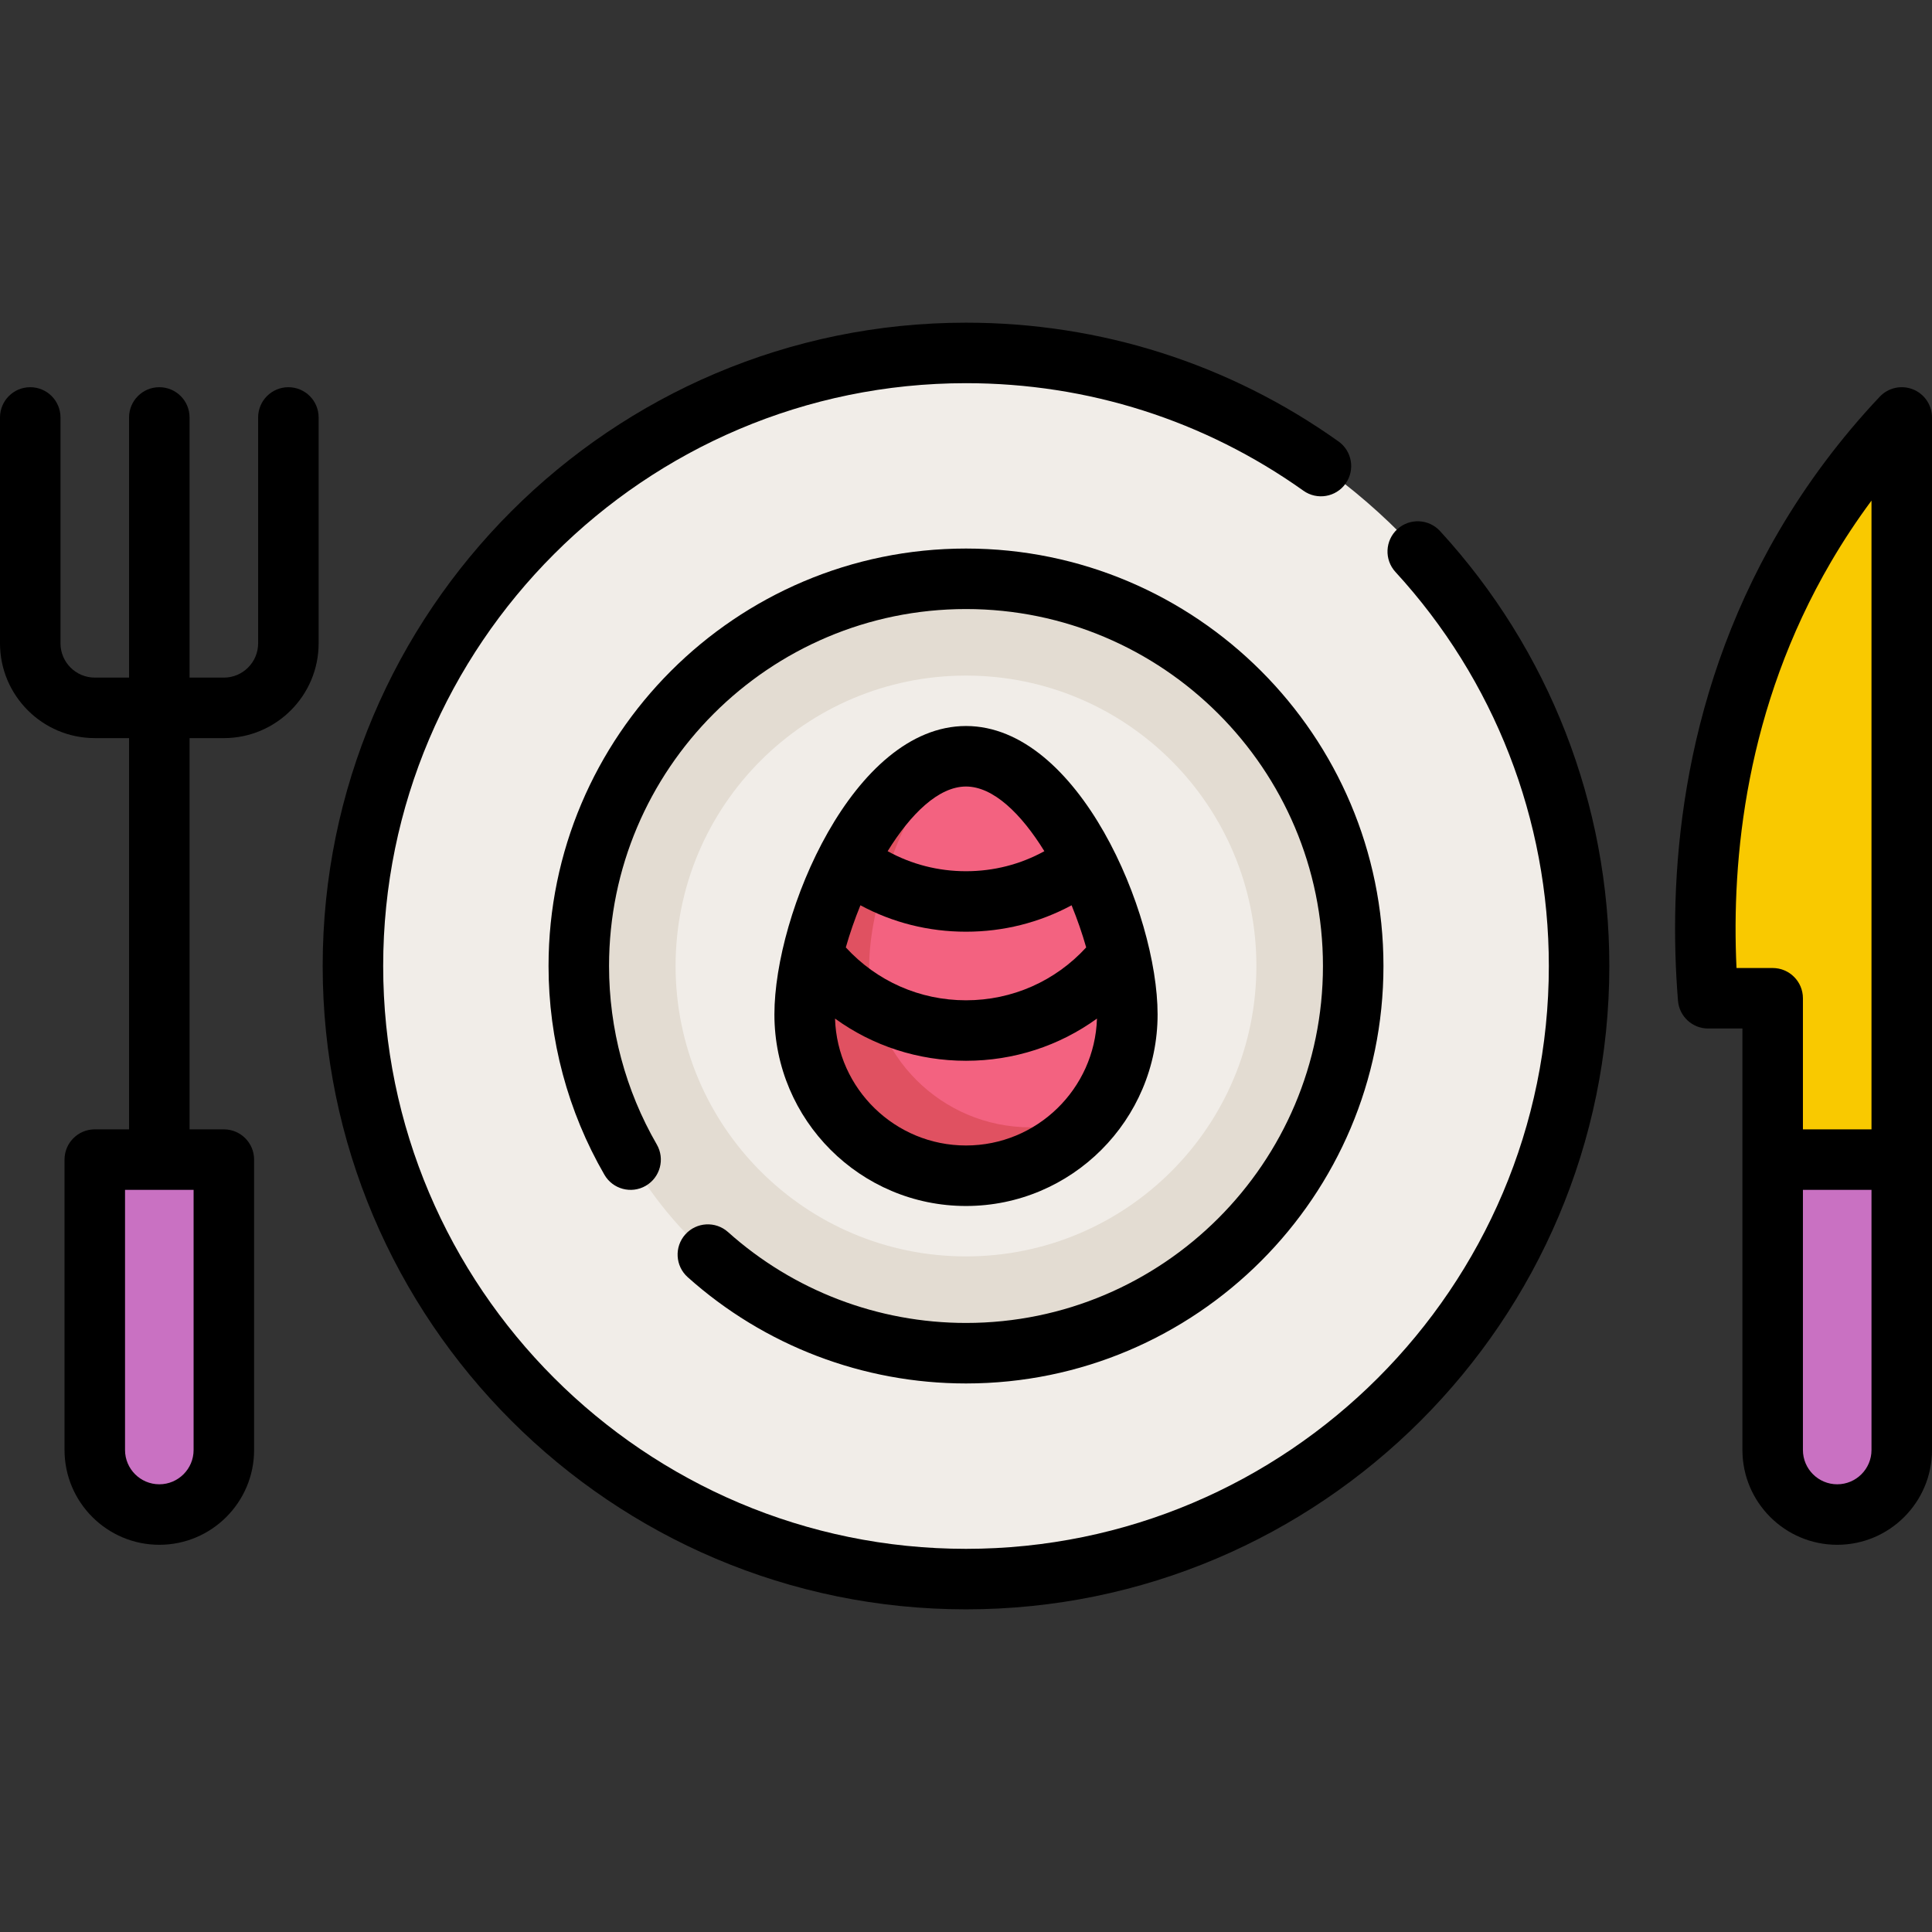 <svg width="120" height="120" viewBox="0 0 120 120" fill="none" xmlns="http://www.w3.org/2000/svg">
<rect x="0" y="0" width="120" height="120" fill="#333333" stroke="none"/>
<path d="M60 98.079C81.031 98.079 98.079 81.031 98.079 60C98.079 38.969 81.031 21.921 60 21.921C38.969 21.921 21.921 38.969 21.921 60C21.921 81.031 38.969 98.079 60 98.079Z" fill="#F1EDE8"/>
<path d="M60 84.05C73.282 84.05 84.05 73.283 84.05 60C84.05 46.718 73.282 35.95 60 35.95C46.718 35.95 35.95 46.718 35.95 60C35.95 73.283 46.718 84.05 60 84.05Z" fill="#E3DCD2"/>
<path d="M60 78.037C69.962 78.037 78.037 69.962 78.037 60C78.037 50.038 69.962 41.962 60 41.962C50.038 41.962 41.962 50.038 41.962 60C41.962 69.962 50.038 78.037 60 78.037Z" fill="#F1EDE8"/>
<path d="M5.887 72.025V90.063C5.887 92.276 7.682 94.071 9.896 94.071C12.11 94.071 13.904 92.276 13.904 90.063V72.025H5.887Z" fill="#C971C2"/>
<path d="M110.104 72.025V90.063C110.104 92.276 111.899 94.071 114.113 94.071C116.327 94.071 118.121 92.276 118.121 90.063V72.025H110.104Z" fill="#C971C2"/>
<path d="M118.121 25.929V72.025H110.104V62.004H106.096C105.637 56.343 105.599 45.076 112.108 33.946C113.999 30.713 116.107 28.064 118.121 25.929Z" fill="#F9C900"/>
<path d="M49.979 63.006C49.979 57.472 54.466 46.973 60 46.973C65.534 46.973 70.021 57.472 70.021 63.006C70.021 68.541 65.534 73.027 60 73.027C54.466 73.027 49.979 68.541 49.979 63.006Z" fill="#F36280"/>
<path d="M64.008 70.021C58.474 70.021 53.987 65.534 53.987 60C53.987 56.4 55.886 50.699 58.737 47.154C53.799 48.566 49.979 57.899 49.979 63.006C49.979 68.54 54.466 73.027 60 73.027C63.164 73.027 65.984 71.559 67.821 69.268C66.645 69.752 65.359 70.021 64.008 70.021Z" fill="#E05161"/>
<path d="M86.788 32.871C86.024 33.573 85.973 34.762 86.674 35.526C92.817 42.218 96.201 50.91 96.201 60C96.201 79.961 79.961 96.201 60 96.201C40.039 96.201 23.8 79.961 23.8 60C23.8 40.039 40.039 23.8 60 23.8C67.567 23.8 74.814 26.11 80.958 30.479C81.803 31.081 82.977 30.883 83.577 30.037C84.179 29.192 83.981 28.018 83.135 27.417C76.352 22.592 68.352 20.042 60 20.042C37.967 20.042 20.042 37.967 20.042 60C20.042 82.033 37.967 99.959 60 99.959C82.033 99.959 99.958 82.033 99.958 60C99.958 49.966 96.224 40.372 89.443 32.985C88.741 32.221 87.552 32.17 86.788 32.871Z" fill="black"/>
<path d="M42.566 76.672C41.874 77.446 41.94 78.633 42.713 79.326C47.47 83.584 53.61 85.929 60 85.929C74.297 85.929 85.929 74.297 85.929 60C85.929 45.703 74.297 34.071 60 34.071C45.703 34.071 34.071 45.703 34.071 60C34.071 64.558 35.271 69.043 37.542 72.967C38.061 73.865 39.211 74.172 40.109 73.652C41.007 73.132 41.314 71.983 40.794 71.085C38.854 67.732 37.829 63.899 37.829 60C37.829 47.775 47.775 37.829 60 37.829C72.225 37.829 82.171 47.775 82.171 60C82.171 72.225 72.225 82.171 60 82.171C54.536 82.171 49.286 80.166 45.219 76.525C44.445 75.833 43.258 75.899 42.566 76.672Z" fill="black"/>
<path d="M17.912 24.05C16.875 24.05 16.033 24.891 16.033 25.929V39.958C16.033 41.133 15.078 42.088 13.904 42.088H11.774V25.929C11.774 24.891 10.933 24.05 9.895 24.05C8.857 24.05 8.016 24.891 8.016 25.929V42.087H5.887C4.713 42.087 3.757 41.132 3.757 39.958V25.929C3.757 24.891 2.916 24.05 1.878 24.05C0.84 24.05 0 24.891 0 25.929V39.958C0 43.204 2.641 45.845 5.887 45.845H8.017V70.146H5.887C4.849 70.146 4.008 70.987 4.008 72.025V90.062C4.008 93.309 6.649 95.95 9.896 95.95C13.142 95.95 15.783 93.309 15.783 90.062V72.025C15.783 70.987 14.942 70.146 13.904 70.146H11.774V45.846H13.904C17.15 45.846 19.791 43.205 19.791 39.958V25.929C19.791 24.891 18.95 24.05 17.912 24.05ZM12.025 90.062C12.025 91.237 11.07 92.192 9.896 92.192C8.721 92.192 7.766 91.237 7.766 90.062V73.904H12.025L12.025 90.062Z" fill="black"/>
<path d="M118.815 24.183C118.099 23.898 117.283 24.08 116.754 24.64C114.344 27.195 112.236 30.006 110.486 32.997C104.224 43.706 103.624 54.764 104.223 62.156C104.302 63.132 105.117 63.883 106.096 63.883H108.225V90.063C108.225 93.309 110.866 95.95 114.113 95.95C117.359 95.95 120 93.309 120 90.063V25.929C120 25.159 119.53 24.467 118.815 24.183ZM107.858 60.125C107.536 53.346 108.428 43.961 113.73 34.894C114.495 33.588 115.334 32.318 116.242 31.093V70.146H111.983V62.004C111.983 60.966 111.142 60.125 110.104 60.125H107.858ZM116.242 90.063C116.242 91.237 115.287 92.192 114.113 92.192C112.939 92.192 111.983 91.237 111.983 90.063V73.904H116.242V90.063H116.242Z" fill="black"/>
<path d="M71.9 63.006C71.9 56.715 66.992 45.094 60 45.094C53.007 45.094 48.1 56.715 48.1 63.006C48.1 69.568 53.439 74.906 60 74.906C66.561 74.906 71.9 69.568 71.9 63.006ZM53.442 56.229C55.446 57.308 57.676 57.87 60 57.87C62.324 57.87 64.554 57.307 66.558 56.229C66.913 57.097 67.219 57.981 67.465 58.846C65.545 60.941 62.872 62.13 60 62.13C57.128 62.13 54.455 60.941 52.535 58.846C52.782 57.98 53.087 57.097 53.442 56.229ZM60 48.852C61.697 48.852 63.434 50.546 64.867 52.869C63.383 53.686 61.728 54.113 60 54.113C58.272 54.113 56.617 53.686 55.133 52.869C56.566 50.546 58.303 48.852 60 48.852ZM51.865 63.265C54.201 64.958 57.023 65.887 60 65.887C62.977 65.887 65.799 64.958 68.135 63.265C67.998 67.635 64.403 71.148 60 71.148C55.597 71.148 52.002 67.635 51.865 63.265Z" fill="black"/>
</svg>
